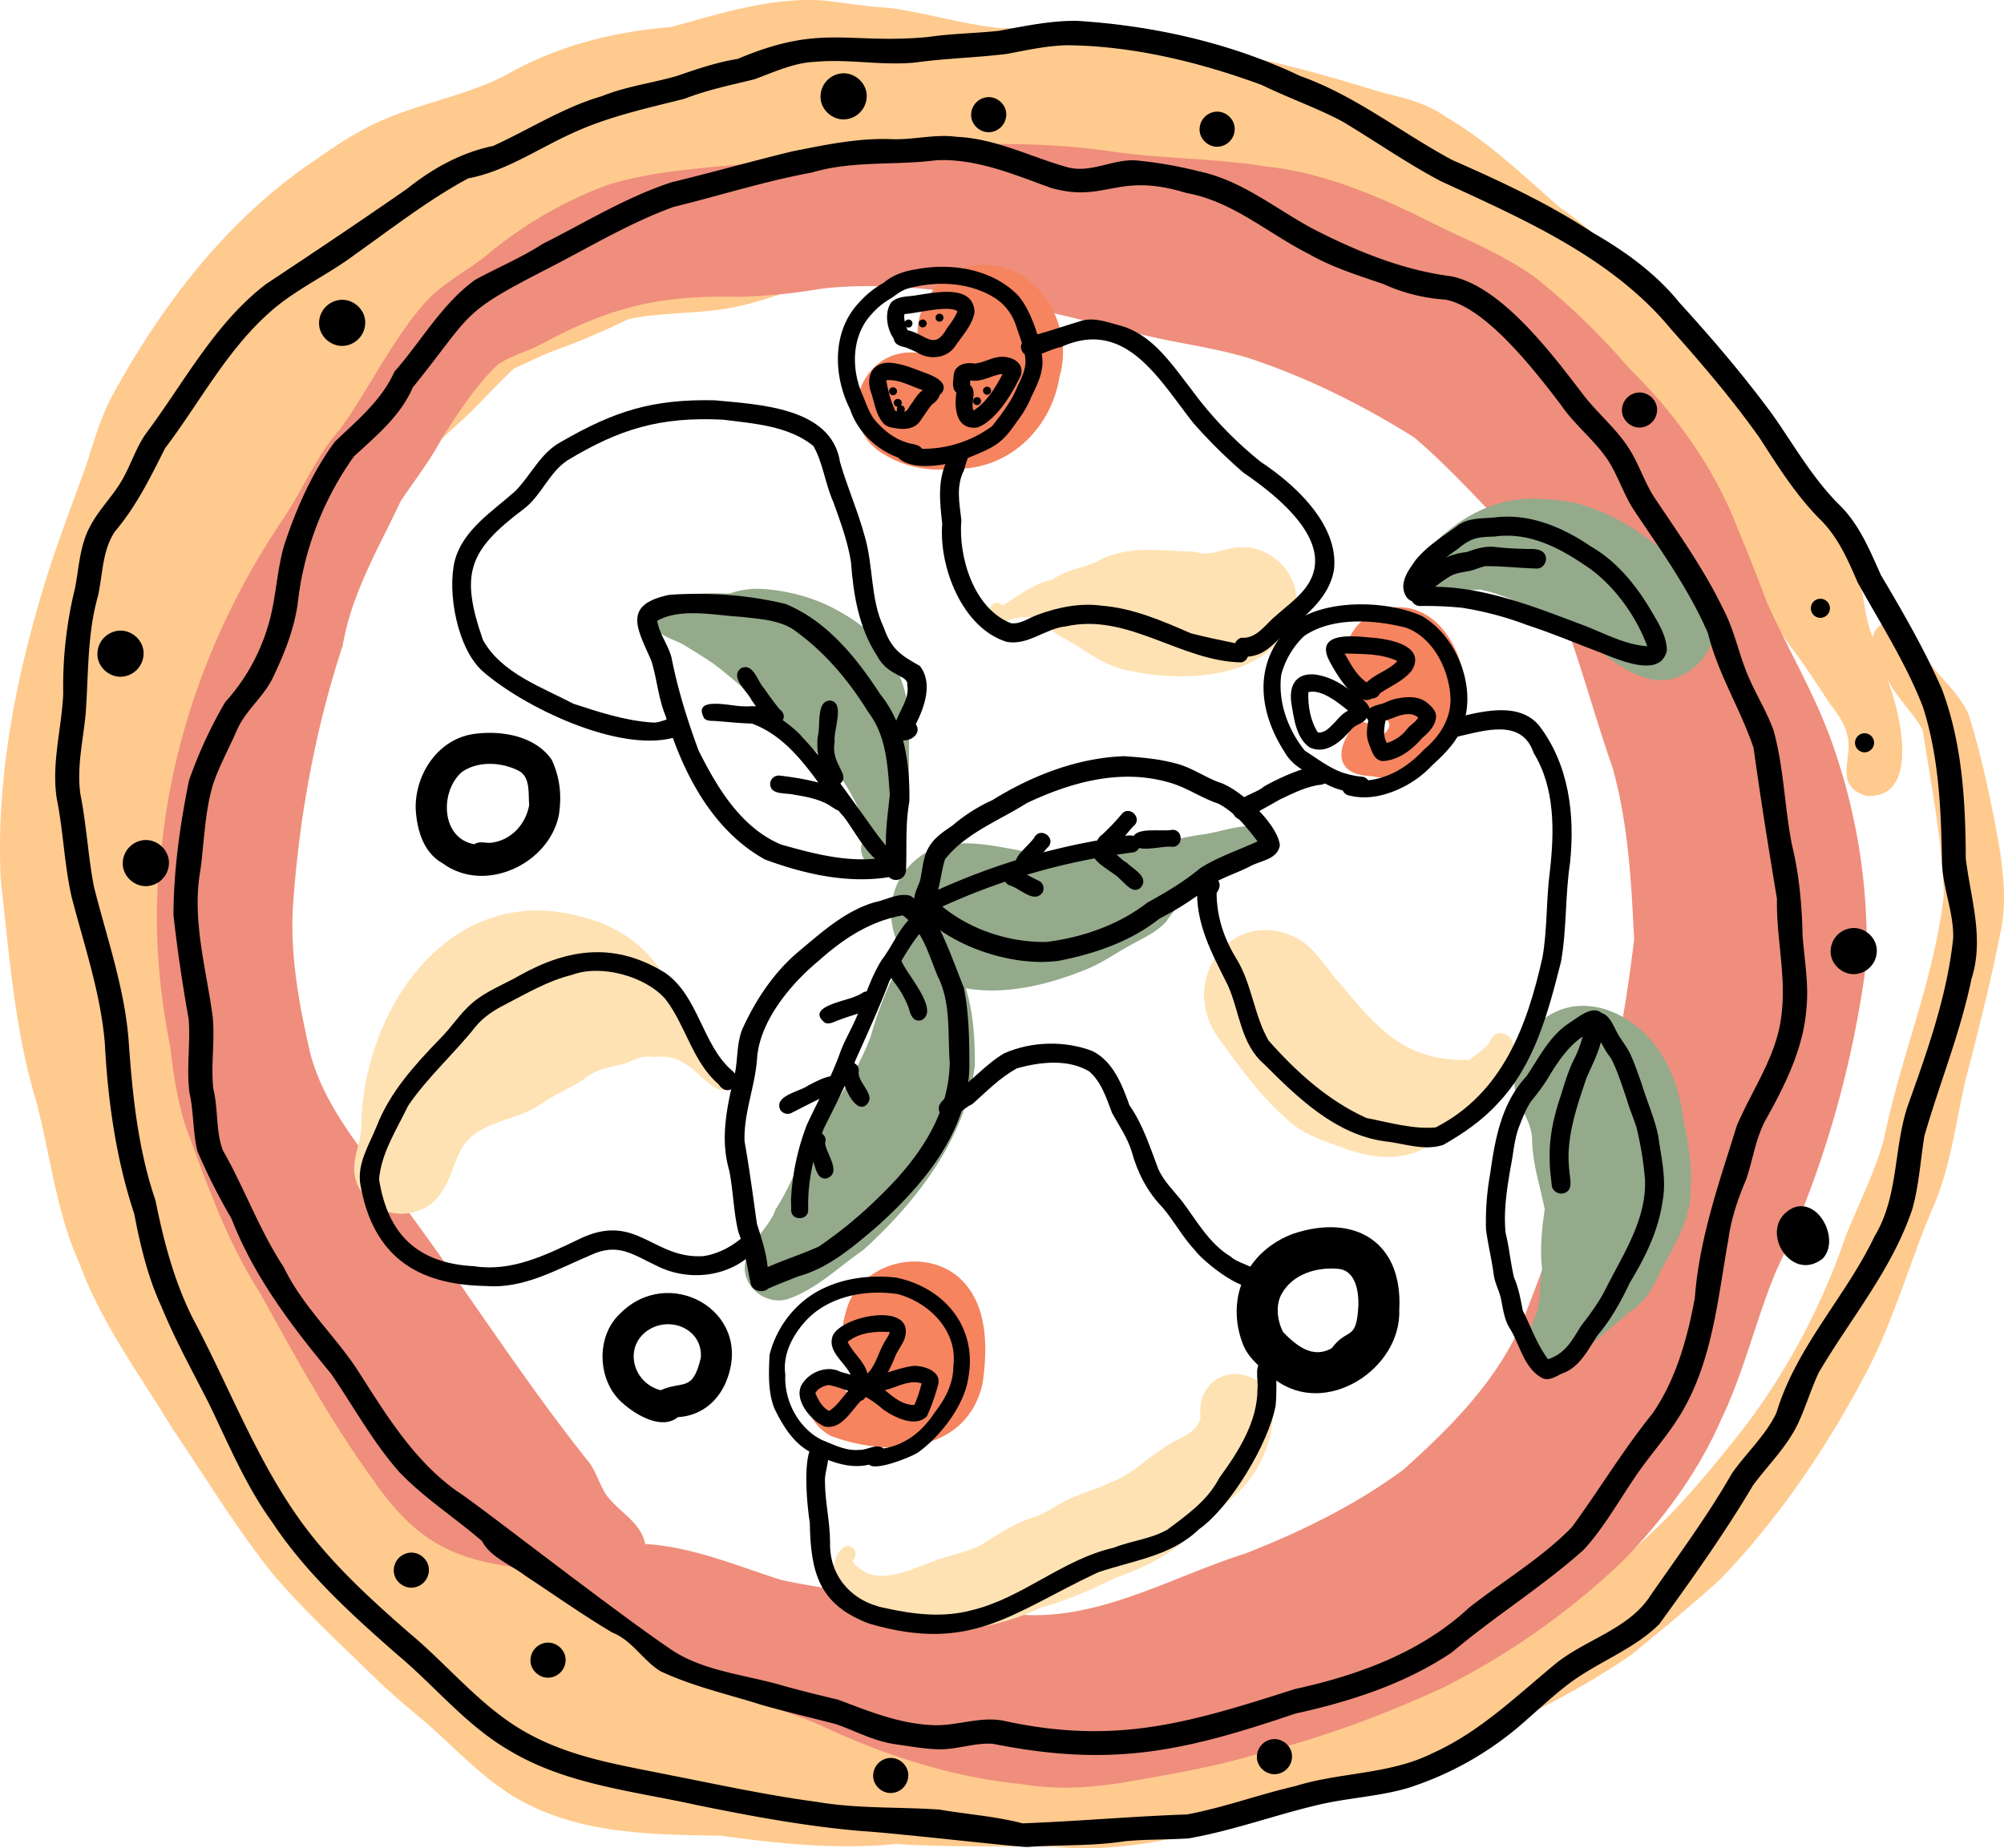 <?xml version="1.0" encoding="UTF-8"?>
<svg xmlns="http://www.w3.org/2000/svg" viewBox="0 0 1378.96 1272.12">
  <defs>
    <style>.cls-1{fill:#ffca8e;}.cls-2{fill:#ef8e7c;}.cls-3{fill:#94aa8b;}.cls-4{fill:#f5845f;}.cls-5{fill:#ffe2b3;}</style>
  </defs>
  <g id="Laag_2" data-name="Laag 2">
    <g id="Layer_1" data-name="Layer 1">
      <path class="cls-1" d="M1337.54,616.18c-1.29-38.37-8.63-76.13-14.58-113.87-7.36-13.08-19.1-23.26-25.36-37.2,9.26,21.2,25.3,84.8-13.06,82.74-23.76-7.07-8.86-26-13.49-42.05-2-9.1-8-16.09-13.26-23.49-8.56-13-17-26.1-26.53-38.49-31.28-43.92-72.45-79.1-107.84-119.59-24.57-24.94-49.55-49.55-77-71.4-25.34-18.19-55.22-28.3-81.2-45.05-34.42,7.12-69.6-.36-103.8-5.48-31.28-6.13-63.31-6.19-94.63-12.66-48.06-5.41-96.38,8.91-144.14-1.19-13.16-3.56-26.75,2.6-39.92,2.86-25,2-47.87,13.42-72.12,18.93-25.68,6.36-52.53,4-78.31,9.43a498.82,498.82,0,0,1-53.87,22.72c-8.34,3.67-16.65,7.44-24.88,11.39-13.26,12.18-24.95,26-38.42,38-24.62,21.95-45.25,47.75-70.42,69.1-24.36,21.52-46.91,44.82-69.39,68.18-11.13,18.58-20.36,38.4-26.41,59.22-9.17,35.95-17.86,72.28-18.7,109.55C134,637,135.62,677,144.84,715.33c13.21,47.15,15.82,97.73,41.28,140.7,24.63,40.23,53.21,78,84.29,113.49,26.84,19.9,53.4,40.25,79,61.82q43.9,32.12,88.34,63.54c14.85,6.25,30.9,9.41,46.09,14.84,38.16,14.42,81,25.81,119.08,34.94,37.53,9.53,76.6,9.81,114.37,17.82,33.12,7,66.1,15.25,99.83,18.82,48.88-1.08,98.34-1.46,145.75-14.7,57.3-15.85,108.75-48,149.78-90.82,34.92-27.58,62.9-61.65,90.1-96.55A470.52,470.52,0,0,0,1270,850.88c8.94-22.27,20-43.78,26.4-67C1307.78,727.46,1331.11,673.46,1337.54,616.18Zm38.89,26.13c-6.85,34.64-15.59,68.83-24.38,103-6.17,27.37-9.71,55.47-20.21,81.69-17.3,39.33-28.16,81.3-48.48,119.29-26.94,50.87-59.82,99.44-99.84,140.93-19.85,17.79-40.27,35-61.06,51.72-34.54,24-72.37,42.73-110.94,59.37-52.52,24.27-106.26,44.86-163.16,56.23-40.21,12-81.81,20.8-123.93,16.46-35.9-.23-71.82.39-107.67-1.77-40.37,3.85-80.61-.16-120.63-5.73-44.66-.76-91.89-.92-132.63-21.51-27.87-13.65-48.3-37.27-71.43-57.19-11.11-9.38-22.34-18.66-32.79-28.78-24.29-23.79-49.56-46.79-71.57-72.73-25.41-31.73-46.49-66.84-69.35-100.45-22.48-37.08-48.72-72.26-63.71-113.33-15.9-35.17-19.88-73.89-29.58-110.94C10.07,709.11,6.35,657.09.54,606-3.09,533.13,12,460.67,33.89,391.56c7.9-23.85,16.73-47.29,25.26-70.9,5.35-16.37,9.87-33,18.08-48.29,34.87-63.74,80.15-122.72,141.24-163.28C235.18,97.22,252.65,86.2,272,79.14c26.62-10.24,55.29-15.59,80.24-29.76C386,30.91,423.56,21.63,461.7,18.62,496,9.25,531.37-2.27,567.45.39c14.73,1.69,29.44,4.31,44.21,5C637.37,8.76,662,16.72,687.88,19.3c49.31,1.16,98,.63,145.66,15.65C874.29,40.42,913.68,52.36,953,64.19c14.67,3.55,29.58,7.31,42,16.3,29,16.91,53.27,40.48,78.45,62.36,33.88,23.34,60.43,55.15,88.18,85.15,9.55,9.37,14.46,21.91,24,31.3,14,16.35,22.39,37.23,38.22,52.16,12.77,12.51,22.16,27.86,31.56,42.94,10,17.11,21.54,34,26,53.55,2,10.46,3,20.93,7.4,30.79.81-8,10.39-13.58,17.65-9.44,10.13,6.47,14.71,18.32,21.75,27.63,8.87,11.42,20.41,21.23,26.33,34.63,9,28.43,15,57.72,20.48,87C1378.55,599.64,1381.1,621.23,1376.43,642.31Z"></path>
      <path class="cls-2" d="M1124.45,646.71c-1.93-39.8-4-79.64-14.81-118.24-14.12-40.36-24.53-82.18-41.13-121.58-8-17.06-20.76-32.55-34.42-45.44-19.71-20.62-39-41.53-60.69-60.17-35.76-22.58-74.56-41.83-114.8-55-24.88-7.49-50.77-10.27-75.86-16.79-33.26-8-69.9-17.08-102.68-24.56-37.7-6.44-76.77-10.56-114.91-6.23a388.47,388.47,0,0,1-56.84,5.61c-54-1.26-87.6,6.72-134.64,31.92-10.1,5.62-21.68,8.22-31.2,14.81-15.22,14.45-26.85,32.7-38.18,50.29-8.14,15.38-18.83,29.08-28.49,43.46-15.17,32.25-34,63.78-39.94,99.36-19.33,58.91-30.41,120.23-34.43,182.14-1.53,33.61,4.64,66.44,12.16,99.06,8.48,31.74,28.93,58.09,48.51,83.79,49,62.88,91.77,132.78,141.36,195,6.45,7.13,8.53,16.82,13.64,24.67,8.42,11.69,24,18.85,26.86,33.9,32.47,1.91,63,15,93.72,24.78,34.1,7.36,68.94,10.12,103.23,16.42,18.37,3.45,36.71,7.13,55.48,6.91,57.08,6.54,108.32-25.11,161-41.72,38.09-15,75.33-33.16,108.36-57.61,33.74-30.32,66.51-63.09,83.45-106.09,16-40.4,29.41-81.68,46.71-121.59C1111.06,740.1,1118.91,692.54,1124.45,646.71Zm159.9,14.65a714.35,714.35,0,0,1-61.93,212.85c-14.13,33.64-22.09,69.5-37.94,102.52-16,36.66-40.25,69.79-68.31,98.13a508.27,508.27,0,0,1-124.82,87.5c-40.24,18.34-81.55,33.83-124.52,44.39-29.26,9-59.62,14.18-89.75,19.42-24.14,4.24-48.66,6-73,1.94-48.49-4.66-95.78-20-139.69-40.69-25.41-11.48-62.75-19.68-84.91-37.12-25.82-17.24-52.63-21.35-71.13-47.58-15.77-2.24-22.46-19.38-38.11-22.08-54.13-5.52-81.19-15.65-113.49-62-29.61-40.94-53.75-85.08-78.07-129.21-22.55-35-36.48-74.83-50.75-113.72-5.89-17.92-8.62-36.57-10.79-55.24-9.22-46.78-12.48-95-5.32-142.32,8.63-78.19,37.9-153.5,81.47-218.74,14.56-20.76,23.68-44.9,40.67-64,19.77-27.25,34.09-58.21,55.93-84.12C302,196.37,319,188,333.76,176.61a282.51,282.51,0,0,1,84.41-49.36c36.4-11.1,72.42-11.51,109.34-16.12,33.8-7,68.19-11.15,102.74-10.29,45.23-2.35,90.71-3.27,135.64,3.61,35,4.82,70.56,4.58,105.52,10.17,40,4.39,77.1,20.28,112.73,38.16,24.37,12.24,50.28,22.19,72.42,38.32a479.24,479.24,0,0,1,64.54,62.45c32.36,31.83,59.05,69.08,75.22,111.74,7,16.55,13.48,33.29,19.84,50.08,14.79,32.92,33.61,64,45.31,98.27A412,412,0,0,1,1284.35,661.36Z"></path>
      <path class="cls-3" d="M624.36,554.35c-4.1,12.41-3.09,37.88-17.09,42.77-10.6,2.93-19-11.53-12.5-19.76,1.64-12.29-5.13-23.49-10.86-33.87-12-21.07-32.15-33.29-50-48.28A388,388,0,0,0,491.21,457c-6.85-4.67-14.09-9.11-21.18-13.49-6-3.2-12.82-4.62-17.57-9.76-10.82-13.56,3.66-26.2,18.07-24.59H470l-.86,0c11-.49,21.93-1,32.9-.63a57.27,57.27,0,0,1,23.18-3.14c18.25,1.32,36.43,6.3,52.34,15.46,30.25,16.61,44.87,39.42,48.36,73.66C625,514.43,626.14,534.44,624.36,554.35Z"></path>
      <path class="cls-3" d="M670.79,733.5c-6.59,50.32-40.13,93.59-76.71,126.84C577,872,561.77,887.52,541.78,894.21c-14.08,4.13-29.64-7.23-29.34-22,.64-15.85,16.23-25.54,21.37-40,9.43-14.35,15.06-30.67,23.72-45.44,14.89-23.89,31.8-47,41.68-73.6a264.34,264.34,0,0,1,13.36-36.87c6.2-11.92,8.22-19.67,6.89-33.41-7.08-8.84,5.17-21.48,14.15-14.2,11.73,11,17.1,27.13,26.62,39.91C669.34,688.65,670.94,711.7,670.79,733.5Z"></path>
      <path class="cls-3" d="M866.32,589.11a56.44,56.44,0,0,0-43.38,23.11,98.26,98.26,0,0,0-20.42,22.07c-5.83,6.55-13.9,10.4-21.48,14.53-10.16,5.25-19.49,11.95-29.86,16.8-38.07,16.49-90.17,27.27-124-3.29-16.73-16.38-18.81-44.56-4.24-63,33.3-42,88.63,1.37,131.1-13.51,10.58-2.24,22.25-5,32.68-3.08,12.5-3.13,25-5.7,37.68-8,13.75-1.3,27.54-7.49,41.33-6C876.08,570.71,876.75,586.59,866.32,589.11Z"></path>
      <path class="cls-4" d="M729.17,258.74c-5.9,37.56-36.41,65.19-73.18,63.9-16.42,1.92-33.16-1-47.32-9.73-36.68-20.6-16.13-76.83,24.87-69.7-9.66-28.83,13.53-61.56,44.18-60.93C715.09,182.35,739.3,224.81,729.17,258.74Z"></path>
      <path class="cls-4" d="M1007.71,492.78c-5.65,27.93-36.48,47.52-64.13,41.4-23.29-.62-25.46-16.37-13.21-33.07,6.89-10.56,21.12,1.21,12.64,10.36,9.19-4.83,21.16-13.8,5.12-19.29-41.31-16.74-25.2-79.21,19-73.94C998.6,422.33,1013.29,465.13,1007.71,492.78Z"></path>
      <path class="cls-4" d="M676.1,952.42c-11.2,48.7-66.36,50.58-105.16,35.57-31.72-19.65-3.65-52.13,13-28.27a41.69,41.69,0,0,0,10.67-2.64c-6.56-18.23-19.34-31.72-12.85-52.92,8.4-37.57,61.29-48.94,84.35-18.1C679.92,904.42,679.22,930.63,676.1,952.42Z"></path>
      <path class="cls-5" d="M891,422.05c-14.68,45.13-73.91,48.22-113.34,39.73-18.38-2.91-32.17-15.77-48.22-23.93-6.77-3.38-10.12-11.45-18.09-12.52-13.57-3-22.66,6.27-27.73,2.57-6-5.11-1.6-18,6.45-11.06,10.8-7,21.14-15.34,34.15-17.84,8.82-6.65,21-8.15,30.46-12.33,20.21-12.06,45.24-7.37,67.66-6.89,10.8,3.76,20-2.81,30.8-3.15C876.8,375.27,897.47,398.83,891,422.05Z"></path>
      <path class="cls-5" d="M1039.12,727.16C1037,736,1032.5,743.72,1029,752a31.58,31.58,0,0,1-10.27,16.06c-12.74,9-27.06,15.65-40.61,23.34-17.64,8.3-37.94,4.94-55.49-1.88-11.63-4.31-23.84-8.14-33.55-16.14-19.71-16.27-35-37.53-50-58.06-31-41.66,11.75-96,57.53-67.05,11,8.09,17.34,20.32,26.69,30.05,25.32,30.65,44.84,52.36,87.47,51.22a81,81,0,0,0,14-11.49C1029.26,702.8,1048.11,715.45,1039.12,727.16Z"></path>
      <path class="cls-5" d="M873.81,989c-8.27,31-24.59,40.79-47.25,60.09-15.46,18.45-37.41,29.44-59.81,37.23-16.52,8.3-33.24,15.54-51.14,20.39-28.28,13.66-60.24,18.19-91.31,14.5-11.26-1.86-23.93-3.06-32.7-11.09-9.12-8-20.31-21.71-17.49-34.22,4.82-19.69,20.14-10.67,12.48-1.5,15.94,21.78,44.34,2.78,64.23-2.67,8.19-2.45,16.63-4.37,24.23-8.39,12.14-7.38,23.75-15.58,37.64-19.45,8.4-3.18,15.54-8.84,23.74-12.44,9.28-4.29,19.28-6.78,28.39-11.48,13.39-4.46,22.67-15.11,34.52-22.3,8.64-7.63,24.27-9.54,26.76-22.11-.58-6.84,0-14.06,4.4-19.7,11.8-17.71,41.92-10.77,44.57,10.47A57.74,57.74,0,0,1,873.81,989Z"></path>
      <path class="cls-5" d="M493.74,739.35a4,4,0,0,0-1.07,1.06A7.65,7.65,0,0,1,493.74,739.35Zm9.11,8.46c-8.82,9.61-22.73-11.38-31-15.26-7.49-5.12-14-5.71-22.67-5-7.59-1.58-13.63,2.9-20.66,4.86-9.88,2.09-19.73,4.11-27.55,11.06-9.64,5.81-20,10.34-29.24,16.78C354.57,772.06,329.91,771,318,790c-6,10.19-7.94,22.56-15.16,32-12.76,18.48-42.67,17.76-54.18-1.67-11.13-17.49.14-29.75,0-47.55,2.21-79.78,61.47-165.5,150-142.17,20,4.58,38.57,15.12,51.49,31.17a75.34,75.34,0,0,1,7.46,11.56c4.69,3.75,9.31,7.63,13,12.39a33.32,33.32,0,0,1,6.84,15c7.79,12.22,14.63,25.11,22.23,37.36C503.53,739.25,505.47,744.59,502.85,747.81Z"></path>
      <path class="cls-3" d="M1163.24,817.75c.57,21.32-10.93,39-20.6,56.94-4.61,11.1-11,21.94-21.49,28.36-9.74,8.6-19.72,16.81-29.69,25.1-9.4,6.68-18.57,14-30.76,13.81-20.14-1.79-7.2-28.05-3.24-38.59,3.19-9.47,1.45-19.92,3.66-29.8-1.65-13.66-.21-27.64,1.83-41.2-3.06-15.34-8.06-30.36-8.68-46.1.32-9.29-3.76-16.91-8-24.84-9.54-19.64-3.31-44.32,13.27-58,28.19-23.72,65.6-6.27,83.26,21.54,8.74,13.38,13.37,29,15.46,44.73C1161.33,785.53,1164.66,801.49,1163.24,817.75Z"></path>
      <path class="cls-3" d="M1169.73,455.62c-25.74,26-51.61,6.36-74.45-11.6-23.87-15.21-49-32.43-76.94-38.3-7.07.6-14.12,1.58-21.24,1.75-7.53,2.28-15.72,8.52-22.88,1.09-10.66-9.79-.75-22.31,8.32-29.09,4-4.88,8-9.85,13.21-13.54,19-16.05,43.08-25.09,68-22.26,33.59.73,63.2,19.61,87.62,41.24C1174.11,402.81,1192.57,429.43,1169.73,455.62Z"></path>
      <path d="M1344,645.65c.41-17.38-7-34-7.68-51.36-.63-36.3-2-73.28-13.3-108.15-11.76-30.06-29.26-57.3-44.83-85.4-6.85-15.87-13.72-31.75-26.46-43.93-16.27-16.58-28.59-36.24-41.11-55.67-18.46-26-39.15-50.31-60.36-74.09-40.79-49.71-101.94-76.1-159-102.45C968,112.37,946.38,97.14,923.82,83.67c-17.94-9.57-37.31-16.22-55.57-25.19-42.55-15.61-88.65-27-134.17-27.34-13.91.37-27.44,3.36-41.05,5.93-20.87,2.65-42,3-62.84,5.92-23.06,2.38-46.1-2.57-69.17-.44-14.8.59-28.17,7-41.84,12-16.18,4-32.46,7.29-48.06,13.4-26.05,6.58-52.38,12.25-76.95,23.57-24,10.77-45.73,26.22-72.06,31.28-27.34,14.74-52.32,34.32-77.72,52.27-19,14.39-41.38,24.08-59.16,40.23-29.54,26.24-48,62.06-71.64,93.23-10.09,20-19.79,39.95-34.46,57.23-8.83,13.14-8.37,29.51-11.71,44.45-7.56,26.64-6.43,54.2-8.52,81.5-1.77,18.44-6.32,37-3.46,55.57,4.13,20.86,5.18,42.19,9.19,63C73.37,645,85.4,679,88.42,714.84,91,752.42,94.76,790.49,107,826.27c5.64,28.07,12.84,55.66,25.79,81.38,24.26,45.48,42.59,94.5,72.34,136.78,21.39,30.38,48.87,55.41,76.71,79.72,27.65,23,50.43,52.42,82.52,69.54,30,16.3,63.59,21.36,96.55,28.08,33.63,6.61,67.15,13.91,101.16,18.44,27.92,4.81,56.26,3.36,84.4,5.31,18.89,3.27,38.72,4.61,57.11,9.47,37.8-1.4,75.43-4.85,113.22-6.13,25.11-4.7,49.36-13.69,74.31-19.45,31-9.72,65-7.92,94.52-22.65,32.9-14.78,58.15-39.78,85.62-62.34,20.87-16.43,50.24-23.5,64.85-46.84,19.08-27.49,38.92-54.24,55.55-83.31,9.88-14.22,23.18-26.07,30.73-41.86,13.65-45.54,47.59-79.65,67.67-121.81,16.38-27.18,12.86-59.63,22.47-88.88C1326,724,1339.82,685.62,1344,645.65Zm12.61,28c-7.59,37-22,72-32.42,108.19-2.72,16.78-3.68,33.88-8.29,50.3-13.88,41.59-42.53,75.33-64.4,112.58-4.93,10.45-8.29,21.53-12.94,32.1-7.31,17.39-21.17,30.54-32.25,45.45-19.67,33.16-42,64.52-64.66,95.75-16.76,16.49-39.63,25-58.71,38.4-11.28,8-21.33,17.59-31.76,26.65a223.44,223.44,0,0,1-82.05,47.48c-20.14,6-41.3,6.81-61.7,11.62-30,7-59.27,17.91-89.55,23.17-14.77,1-29.6.53-44.34,2-22.17,3.48-44.58,2.27-66.88,3.94-12.12-.53-91-9.62-112.65-10.9-38.42-3.16-76.36-10.21-114.1-17.89-43.9-9.76-90.42-14.11-129.68-37.81-29.36-17.06-50.95-44.17-76.78-65.77-31.62-27.73-63.12-56.24-86.42-91.61-18-24.92-29.82-53.47-43.14-81C132.61,944,120.43,922.2,111,899.09c-9.24-19.79-14.62-42.48-18.61-63.58C79.8,797.57,74.23,757.74,72.12,717.9c-2.93-34.6-14.27-67.44-22.91-100.85-5-22.14-5.61-45-10.13-67.27-3.79-24.09,3.3-48.1,4.43-72.16a282.06,282.06,0,0,1,8.23-73.26c2.59-14,3.22-28.64,9.94-41.46C67,352.39,75.4,343.84,81.79,334c7.29-11,10.75-24,18.22-35,26.5-35.33,47.38-76.17,83.06-103.48C215.57,174,247.92,152.32,280,130c17.82-14.15,37-24.86,59.38-29.58,25-11.38,48.19-26.52,74.84-34.25,16.59-6.74,34.44-8.92,51.55-13.89,13.73-4.71,27.42-9.44,41.82-11.72,57.73-24.47,75.42-9.88,131.3-15.12,16-2.39,32.24-2.46,48.31-4.22C705,18,722.78,14.15,741.05,14.35c52.61,3.27,106,15.22,153.67,38,38,13.45,69.48,39,104.69,57.84,33.17,14.59,66.14,29.89,96.48,49.91,22.49,12.91,43.51,28.09,59.9,48.41,22.42,24.53,44,49.89,63.74,76.67,14.88,21.1,27.53,43.81,46,62.17,13.88,13.57,21,31.23,28.76,48.53,15.08,25.36,29.83,50.95,41.76,78,14.15,37.16,16.45,77.72,16.61,117.1C1356.06,618.69,1365.48,645.83,1356.62,673.67Z"></path>
      <path d="M1225.73,699.42c3.67-26.89-3.57-53.8-3-80.79-5.73-34.53-11.29-69.13-16.08-103.84-9-26.8-24.57-51-31.37-78.88-13.12-30.35-32.49-57.17-50.76-84.49-7.27-11-11.07-23.91-18.27-34.95-9.32-13.8-22.83-24.06-32.16-37.8-17.28-22.63-51.83-67.75-79.93-72.49a121.41,121.41,0,0,1-42.32-10.71c-17.4-5.93-35-11.4-51-20.54-28.2-14.2-52.6-36.42-84.55-42.12-47.91-14.71-55.05,7.08-92.85-3.4C697.85,120.19,672,109,644.28,110.29c-28.57,3.68-57.78.13-85.72,8.47-32.06,5.9-63.34,15.89-95,23.63-30.4,11-58.14,27.92-86.85,42.59-61,31.32-50.48,29.35-92.64,81.68-8.64,19.85-25.15,33.24-40.57,47.56a215.05,215.05,0,0,0-38.67,101.47c-2.56,17.74-9.3,34.54-17,50.62-6.3,13.26-18.66,22.42-24.63,35.86-5.39,12.43-12,24.36-16.45,37.18-5.93,19.45-6.14,40-8.93,60.06-5.86,33.41,4,66.94,8.49,100,1.76,16.77-1.4,33.56.53,50.35,3.44,13.82,1.49,28.77,6.56,42.07,15,26.37,25.25,55.17,41.94,80.52,12.27,25.49,33.11,45,49,68.09,20.23,31.32,39.44,64.21,70.43,86.14,12.9,8,104.54,79.9,146.79,108.62,22.18,15.08,51,17.38,76.73,24.89,12.77,3.62,25.66,6.71,38.57,9.82,21.75,8.25,43.19,17,66.88,17.54,15.74.19,31.12-6.22,46.95-3.06,77.17,16.93,127.79,1.35,200.42-21.86,43.31-9.42,86.67-25.19,119.55-55.82,23.53-18.55,50-34.09,70.94-55.57,18.87-25.75,35.28-53.23,55.4-78.11,16.27-23.46,24.11-51.9,29.21-79.64,3.09-41.12,16.79-79.55,28.89-118.54C1205.65,749.87,1222.48,727,1225.73,699.42Zm17.35-5.92c-2,28.39-15.14,54.11-28.8,78.53-6.36,12.54-8.21,26.57-12.73,39.77-5.72,13.41-10.36,27.07-12.31,41.59-7.16,40-10.66,81.63-31.36,117.59-9.46,16.52-22.7,30.42-33.17,46.26-11.37,16.63-21.3,34.6-35,49.48-28.53,25.51-61.44,45.9-90.7,70.61-32.33,21.77-70.14,33.86-107.92,42.18-77.22,26.26-126.44,37-207.93,20.72-12.26-.84-24,3.77-36.25,3.81-10.6-.17-21.13-2.15-31.62-3.62-14-2.15-26.53-8.91-39.7-13.62-16.93-4.45-34-8.41-50.88-13.15-23.49-7.44-47.94-12.88-70.3-23.4-12.2-7.55-19.34-21.16-33.14-26.63-20.39-12.09-39.76-25.86-59.58-38.89-9.88-7.62-24.22-12.8-30-24-18.59-16.08-39.37-29.32-56.56-47.14-18.41-20.62-31.77-45.51-47.46-68.24-27-32.65-53.06-66.83-68.41-106.66a407.81,407.81,0,0,1-23.48-46.53c-3.14-13-2.41-26.71-5.37-39.85-2.27-16.93.75-33.86-.59-50.81-4.2-23.83-7.82-47.74-10.46-71.82.11-30.9,4.54-62.13,10.67-92.43a307.38,307.38,0,0,1,24.87-53.9A135.42,135.42,0,0,0,184.08,432c6-18.8,6.06-38.91,11.77-57.68,8.22-24.72,19-49.21,34.52-70.24,15.46-14.89,32-28.21,41.06-48.3,18.54-21,32.51-46.56,55.57-63.22,15.28-8.34,31.41-15,46.12-24.54,29.45-14.74,57.66-32.36,89.13-42.6,27.77-6.7,55.25-14.53,83-21.25,22.26-4.42,44.39-9.11,67.27-8.43,15.37.84,30.6-3.69,45.89-1.56,27,1.22,51.06,14,76.61,21.07,16.06,4,31.07-6.05,47-4.81A290,290,0,0,1,825.33,118c28.73,6.12,51.52,24.93,76.67,38.74,30.14,15.66,62.72,29.09,96.48,33.42,34.29,6.7,68.86,52.66,89.58,79.71,9.8,13.35,23,23.86,32.17,37.79,7.07,10.57,10.8,22.93,17.49,33.72,16.82,25.32,34.65,50,47.86,77.47,6.89,12.84,10,27.22,15.1,40.78,5.35,14.87,14.32,28.11,19.67,43,7.2,25.63,7.51,52.74,12.7,78.83,5,20.6,6.88,41.61,7.33,62.75C1241.67,660.59,1244.62,677,1243.08,693.5Z"></path>
      <path d="M826,597.46c12.2-7.69,26.23-12.32,39.34-18.34-7.64-10-15.65-20-27-26-12-3.9-22.34-11.62-34.63-14.76-33.09-9.41-67.06.15-97.18,14.4-19,12.06-42.12,20.65-56.26,38.68-3,9.09-3,18.89-7.32,27.63,19.67,19.19,49.77,29.88,77.25,29.24,24.67-3.08,49.55-11.72,69.3-27.06C802.21,614.31,814.76,606.81,826,597.46Zm54.71-15.9c-1.4,10-13.2,10.67-20.52,14.72-8.19,4.21-17.06,7-25,11.56a208.61,208.61,0,0,1-37.44,24.48c-19.77,15.73-44.49,24.12-69,28.95-32.21,4.52-76.2-10.14-97.43-34.87-5-6.12-.78-13.51,1.65-19.86,2-8,1.88-16.57,6.38-23.76,3.78-6.45,10.06-10.48,16.07-14.6a114.79,114.79,0,0,1,27.49-17.49c27.09-16.83,58.58-29.11,90.72-30.22,11.84.87,23.88,1.81,35.36,5,10.47,2.55,19.32,8.95,29.25,12.78C852.61,542.33,878.94,566.79,880.66,581.56Z"></path>
      <path d="M610.1,589.93c-1.57-14.42.73-28.63,2.18-42.94-1.45-19.52-2.27-40.38-14.64-56.57C583.76,468,567,448,545.24,432.85c-10.49-6.41-23.24-6.8-35.13-8.3-18.11-.94-41.57-6.44-57.88,2.75,1.35,8.89,7.66,16.63,9.88,25.49,4.29,21.77,10.88,43,18.6,63.8,12.81,25.6,29.31,53.25,56.85,64.73C560.85,587.88,585.89,594.54,610.1,589.93Zm13.3,9.65a7,7,0,0,1-7.65,6.06,6.74,6.74,0,0,1-4-1.94c-28.5,4.65-58.62-2.2-85.38-12.12-36.69-20.38-56.93-60.45-68.51-99.25-5-12.11-5.84-25.6-9.8-37.88-9.8-22.11-19.73-38.22,12.33-45,26.68-1.9,54.14-.09,80.14,6.25,28.37,11.55,49,37.18,65.27,62.32,16.74,20.63,20.41,48,19.93,73.73C622.82,567.68,624.14,583.58,623.4,599.58Z"></path>
      <path d="M653.5,731c-1.45-19.88.94-41-8.37-59.28-6.07-14.75-10.47-31.81-23.91-41.68-22.37,3.83-41.16,16.26-57.77,31.16-19.4,16-41.14,42-42.55,68-1.48,19-9.26,37.25-8.56,56.45,3.39,18.87,5.83,37.87,8.54,56.86,3.12,9.7,6.31,19.4,7.35,29.59,11.63-5,23.7-8.94,35.23-14.13a295.78,295.78,0,0,0,41.64-34.35C630.76,798.87,653.19,768.13,653.5,731Zm13.55,4.25c-1.66,45-32.28,80.93-64.31,109.58-16.34,13.83-32.55,27.91-53.63,33.72-6.82,2.78-13.74,5.36-20.47,8.33-3.56,3.37-10.82,1.88-12-3.19-2.73-12-4-24.23-8.58-35.74-3.36-14-3.5-28.52-6.33-42.6-6.53-22.32-1.18-45.06,4.08-67.06,1.88-9.86,1.18-20.27,4.9-29.72,9-20,21.72-39.26,38.65-53.5,16-13.36,32.12-28.1,52.53-34.08,7.94-1.54,16.74-6.89,24.69-4.36,9.19,6.64,16.69,15.14,21.29,25.57,5.79,12.27,10.38,25.12,15.38,37.72C666.9,698,667,716.92,667.05,735.28Z"></path>
      <path d="M779.54,586.73a449,449,0,0,0-130.55,37c-6.87,3.14-11.7-7.71-4.71-10.74a463.12,463.12,0,0,1,119.67-36c6.48,0,18.08-6,20.49,3A5.9,5.9,0,0,1,779.54,586.73Z"></path>
      <path d="M717.33,614.41c-6,7.81-15.67-3.29-22.62-5-6.33-2.53-4.74-12.73,2.45-12,6,2.66,11.9,6.11,18,9A5.91,5.91,0,0,1,717.33,614.41Z"></path>
      <path d="M721.6,582.63c-5.49,4.6-12.69,21.62-20.89,16.28-7.93-7.27,8.15-16.79,11.51-23.33C716.76,569.48,726.23,576.63,721.6,582.63Z"></path>
      <path d="M785.13,610.73c-5.39,5.14-10.31-2.15-14.24-5.45-4.74-5.68-23.52-13-17.93-21.46,7.28-7.49,15.71,6.62,22.19,9.85C779.5,598.05,790.93,603.56,785.13,610.73Z"></path>
      <path d="M780.51,568.15c-5.6,4.79-15.85,23.08-24,16.42-3.2-3.13-1.65-7.87,1.84-10.05A157.52,157.52,0,0,0,772.12,560C777.28,554.42,785.91,562.77,780.51,568.15Z"></path>
      <path d="M806.83,582.87c-7.31-1.26-27,6-27.67-4.57.39-10,20.32-5.52,27.45-7.17C814.18,570.9,814.45,582.75,806.83,582.87Z"></path>
      <path d="M611.45,592.14c-9.19,9.59-26.24-26.48-32.83-32.12-17.92-23.44-33.94-53.38-63.7-62.83a5.92,5.92,0,0,1-3.24-7.65c5.82-11.63,35.18,10.95,40.22,17.69C568,524.17,581.65,544,595.19,562.72c4.62,6.52,9.21,13.12,14.34,19.25C612.65,584.44,614.68,588.89,611.45,592.14Z"></path>
      <path d="M584.24,555.6c-4.59,7.12-11.37-.75-16.43-2.9-6.87-3.28-14.41-4.6-21.84-5.78-5.59-1.4-16.38.52-16-7.95a5.92,5.92,0,0,1,6.51-5.14C546.89,535.06,589,540.34,584.24,555.6Z"></path>
      <path d="M577.69,539.71c-13.43,5-16.6-24.82-14.82-33.52,1.83-6.83-1.44-24.3,8.64-24,10.23,1.64,1.67,20.86,2.82,28.34C571.33,526.45,586.25,533.52,577.69,539.71Z"></path>
      <path d="M521.5,498c-9.6.16-19.13-1-28.68-1.71-2.81-.27-6.05.33-8.23-1.86-8.85-16,19.54-8,27.13-8.31,5.41.52,15-2,15.53,5.9A5.92,5.92,0,0,1,521.5,498Z"></path>
      <path d="M539.31,494c-6,15.14-17.7-6.27-22.09-12-2.93-6.31-15.4-15.81-7.3-22.08,8.58-3.95,11.23,9.23,15.88,13.9,3.42,5,7,9.9,10.8,14.54A5.91,5.91,0,0,1,539.31,494Z"></path>
      <path d="M635.24,639.75c-9.44,10.58-15.78,23.48-23.22,35.48-7,18.38-15.14,36.2-23.21,54.13-6.08,16.39-14.16,31.69-21.9,47.3-7.08,17.64-11.32,36.93-10.78,56,.23,7.52-11.67,7.87-11.73.23,0-2.34-.07-4.67-.11-7a166.42,166.42,0,0,1,10.79-51.41c7.38-16.17,16.28-31.51,22.38-48.29,3.28-9.54,8.63-18.11,12.46-27.39,5.46-12.87,9.4-26.51,17-38.36,7.05-9.19,11.55-21,19.94-28.87C632.1,626.14,640.62,634.35,635.24,639.75Z"></path>
      <path d="M579,747.82a5.92,5.92,0,0,1-6.5,5.14,5.36,5.36,0,0,1-.78-.15c-9,3.79-17.66,8.48-26.42,12.85a6,6,0,0,1-8.4-1.83c-4.5-9.81,13.47-12.39,19.28-16.75C562.81,743.91,578.73,734.08,579,747.82Z"></path>
      <path d="M633.93,702.19c-5.63,1.6-7.65-4.25-8.7-8.58a67.07,67.07,0,0,0-7.62-14.43c-3.05-4.08-6.08-8.19-8-13-3.13-6.91,7.73-11.68,10.74-4.7C623.5,670.05,647.26,695.84,633.93,702.19Z"></path>
      <path d="M599.56,693.37c-6.63,4.25-14.58,5.62-21.82,8.56-3.23.92-6.53,3.44-10,2.09-13.93-10.85,13.86-14.94,20.63-18.14a22.37,22.37,0,0,0,5.13-2.56C600,679.34,606.11,689.44,599.56,693.37Z"></path>
      <path d="M569.43,810.89c-6.78,1.83-8-6.33-9.69-10.95-1.46-5.4-4.86-10.88-3.63-16.59,1.85-7.71,14.31-4.18,11.63,3.4C568.37,794,579.23,806.63,569.43,810.89Z"></path>
      <path d="M595.59,760.92c-8.22,5.82-17.85-18.76-16.34-24.78.82-7.54,12.59-6.18,11.65,1.36C589.72,745.51,604.16,754.09,595.59,760.92Z"></path>
      <path d="M998.11,481.4C997.65,462,986.6,438.84,967.38,432c-21.82-5.56-50.9-7.55-70.14,5.89a57.21,57.21,0,0,0-15.6,26.47c-2.45,18.58,4.59,38,16.25,52.36,8.18,5.2,16.36,11.55,25.52,14.91a61.64,61.64,0,0,0,14,3,5.93,5.93,0,0,1,4.07,2.42c15-1.58,28.27-10.17,38.3-21.07C990.29,507.25,998.13,495.46,998.11,481.4Zm10,12.63c-2.67,13.64-12.83,23.75-22.68,32.78a71.31,71.31,0,0,1-18,13.9c-11.79,6.33-25.44,10.15-38.72,6.9a6,6,0,0,1-4.73-3.54c-8.91-2.17-16.76-7.05-24.19-12.28-6.83-3.34-12.55-8.11-16.28-14.84-18.89-29.8-20.82-63.85,7-88.78,22.26-16,63.58-15.1,88-4.15C1001,437.23,1014.41,468.62,1008.16,494Z"></path>
      <path d="M918.44,497.23c2.69-3.09,5.47-6.25,9.18-8.11-6.78-5.47-18.1-14.91-27.32-12.76-.42,9.38,1.37,19.81,6.54,27.76C911.78,504.75,915.24,500.31,918.44,497.23ZM940.8,493c-1.29,4.67-7,5.18-10.11,8.2-7.15,8.35-18,18.94-29.76,13.11-9-6.62-10.5-19.3-12.22-29.59-1.9-11.53,1.89-21.2,15.07-20.57,11.09,1.05,21.4,7.38,29.62,14.58C938.24,481.28,946.09,487.25,940.8,493Z"></path>
      <path d="M975.87,493.91c-6.49-5.55-15.6-.06-22.5,2.07-1,5.41-1.81,10.28.91,15.42a28.17,28.17,0,0,0,14.35-10.12C970.89,498.69,974.14,497,975.87,493.91Zm12.19.47c-.82,5.6-5.08,9.9-9.24,13.37-7,8.08-16.18,15.4-27.24,16.1-5.69-.31-7.56-6.38-9.2-10.91-2.55-5.39-1.88-11.29-.85-17-5.4-7.74,4-10.22,9.8-11.65,2.86-1.1,5.67-2.54,8.65-3.23,7.77-1.65,16.86-2.43,23,3.52C986,487,988.73,490.39,988.06,494.38Z"></path>
      <path d="M961.53,455c-11-5.31-24.25-4.77-36.26-5.23,4.08,7.27,8.13,15.07,15.12,19.94C946.65,463.6,955.56,461.46,961.53,455Zm10.21,6.07c-5.66,7.54-14.74,11-22.26,16.19a6,6,0,0,1-5.42,3.5c-11.33,6.54-25.44-18.36-29.75-26.7-9.14-19.32,17.05-16.31,28.43-15.26C954.51,439.56,981.36,443.79,971.74,461.06Z"></path>
      <path d="M705.68,249.14c-.22-8.72-4-16.92-6.57-25.13A35.84,35.84,0,0,0,685.2,205.5c-17.43-11.23-39.81-12.38-59.47-7.19-4.76,1.07-8.52,4.16-12.43,6.89a52,52,0,0,0-13.95,11.48c-12.92,14.16-13.61,35.71-6.78,52.88,3.34,7.4,5.35,15.59,11.17,21.56,5.57,5.94,11.9,10.88,19.78,13.3,3.55,1.53,8.6,1,10.91,4.49a80,80,0,0,0,48.24-15.6c6.8-8.64,13.57-17.38,17.6-27.71C702.88,260.4,705.43,255.06,705.68,249.14Zm11.68,1c-.41,8.17-4,15.55-7.57,22.73A70,70,0,0,1,700,289.78c-10.35,15.52-15.51,17.79-32.35,24.76-12.66,5.1-39.28,10.85-49.82.29-15-5.52-27.79-17.85-32.86-33.07-11.59-22.87-12.56-53.45,5.79-73.11a65.69,65.69,0,0,1,17.26-14c6.37-5.41,14.33-8.11,22.51-9.31,23.17-4.49,50.16-.5,67.95,16C708.74,210.34,717.36,236.69,717.36,250.17Z"></path>
      <path d="M626,279.47c2.94-3.68,5-8.22,9-10.94-8.13-2.57-16.44-7.67-25.13-6.83A80.71,80.71,0,0,0,616,282.81C621.62,283.57,623.2,284.81,626,279.47Zm22.16-9.22a5.8,5.8,0,0,1-1.47,1.37c-.81,3-2.94,5.12-5.41,6.82-2.83,3.38-5.16,7.19-7.73,10.77-3.67,6.06-11.11,6.74-17.44,5.46-2.87-.33-6-1-8.08-3.18-5.09-5.61-6.15-13.55-8.36-20.54-5.06-13.52,2.25-23.83,16.9-20.73,7.63,1.24,14.68,4.57,21.94,7.09C643.58,259.38,652.66,263.61,648.17,270.25Z"></path>
      <path d="M689.93,257.37c-7.54.65-14.41,6.06-22.26,4.4,0,.44-.08.88-.11,1.32,0,.68,0,1.34,0,2,5.09,4.31,0,11.88,2.29,17.45C678.58,277.3,685.15,266.6,689.93,257.37Zm11,4c-5.25,11.1-16.46,28.59-28.3,32.85-14.71,2-16.22-13.1-14.52-24-3.37-2.71-2.21-7.76-1.9-11.55.34-7.53,8.18-9.65,14.47-8.41,6-.53,11.42-4.14,17.46-4.64C697.74,244.94,707.11,251.36,701,261.4Z"></path>
      <path d="M658.81,214.19c-6.08-4.37-27.93,1.47-36.48,2-.56,3.85.94,7.54,2.15,11.1,12.44,2.51,18.22,14.56,27-1.15C654.2,222.37,657.21,218.6,658.81,214.19Zm11.78.81c-1.61,9-8.47,16-13.42,23.41-5.76,8.41-17.55,9.44-25.85,4.34a70.44,70.44,0,0,0-8.25-3.66c-3.43-.71-7.64-1.91-8.07-6-4.71-6.45-6.67-18.15-1.68-25,4.83-4.73,12.23-3.72,18.36-5.06C644.39,201.24,670,195.6,670.59,215Z"></path>
      <path d="M634.6,225.34a2.75,2.75,0,0,1-1.85-1,2.94,2.94,0,0,1-.58-2,2.76,2.76,0,0,1,4.91-1.39,2.91,2.91,0,0,1,.58,2A2.77,2.77,0,0,1,634.6,225.34Z"></path>
      <path d="M646.12,221.4a2.76,2.76,0,0,1,.64-5.48,2.75,2.75,0,0,1,1.85,1,2.89,2.89,0,0,1,.57,2A2.77,2.77,0,0,1,646.12,221.4Z"></path>
      <path d="M624.82,225.43a2.81,2.81,0,0,1-2.42-3.06,2.78,2.78,0,0,1,3.06-2.43,2.84,2.84,0,0,1,1.85,1,2.91,2.91,0,0,1,.57,2A2.77,2.77,0,0,1,624.82,225.43Z"></path>
      <path d="M619.56,284.48a2.75,2.75,0,0,1-1.85-1,2.94,2.94,0,0,1-.58-2A2.76,2.76,0,0,1,622,280a2.91,2.91,0,0,1,.58,2A2.77,2.77,0,0,1,619.56,284.48Z"></path>
      <path d="M617.43,280a2.78,2.78,0,0,1-1.85-1,2.87,2.87,0,0,1-.57-2,2.78,2.78,0,0,1,3.06-2.42,2.82,2.82,0,0,1,1.85,1,2.9,2.9,0,0,1,.57,2A2.76,2.76,0,0,1,617.43,280Z"></path>
      <path d="M614.19,272a2.79,2.79,0,0,1-1.85-1,3,3,0,0,1-.58-2,2.76,2.76,0,0,1,4.91-1.39,2.92,2.92,0,0,1,.58,2A2.78,2.78,0,0,1,614.19,272Z"></path>
      <path d="M672,278.79a2.75,2.75,0,0,1-1.85-1,2.89,2.89,0,0,1-.57-2,2.77,2.77,0,0,1,3.06-2.42,2.84,2.84,0,0,1,1.85,1,2.9,2.9,0,0,1,.57,2A2.77,2.77,0,0,1,672,278.79Z"></path>
      <path d="M678.88,271.67a2.81,2.81,0,0,1-2.42-3.07,2.76,2.76,0,0,1,4.91-1.39,2.9,2.9,0,0,1,.57,2A2.77,2.77,0,0,1,678.88,271.67Z"></path>
      <path d="M656,940.24c3.13-24-16.25-43.42-38-49.49-22.92-3.55-49.44,1.62-65,20-8.4,9.83-14.46,22.22-12.62,35.39-.94,17.84,8.92,36.87,25.11,44.93,8.22,3.3,16.71,7.79,25.83,6.84,5.49.31,11.85-4.7,16.71-.95,15-2.47,26.82-11.9,34.9-24.45C650.29,963.11,656.05,952.46,656,940.24ZM666.19,949c-2.93,18.75-19.32,39.84-34.55,50.75-5.06,3.3-29.39,12.94-33.6,8.31-14,3.42-27.91-2.5-40.34-8.6C546,993.36,538.61,981.26,533,969.7c-4.73-11.57-4-24.82-3.49-37.1a70.3,70.3,0,0,1,20.17-34.33c17.58-16.65,43.79-21.7,67.25-18.86C650.5,886.57,672.89,914.06,666.19,949Z"></path>
      <path d="M581.38,960c.71-.87,1.43-1.7,2.16-2.54.05-.06.09-.12.14-.17-4.39-1.39-8.87-3.19-13.34-4-3.61.52-7.56,2.27-9.31,5.61h0c2.05,4.72,4.67,9.64,9.34,12.2C575,968.5,578.06,963.94,581.38,960Zm14.94-.49a5.68,5.68,0,0,1-3.94,4.68c-6.75,6.91-13.5,20-24.84,17.67-9.64-3.81-22.19-19.24-15.45-29.51,5.13-7.81,16-12.34,24.9-8.79,6,3,21.68,3.24,18.83,12.91A5.56,5.56,0,0,1,596.32,959.47Z"></path>
      <path d="M612.31,916.84c-9.76-.77-21.32.35-29,6.73,3.49,7.81,11.42,13.17,13.6,21.87,5.93-6.06,7.52-14.65,11.74-21.76C609.87,921.43,611.63,919.35,612.31,916.84Zm10.34,4c-1.49,4.48-4.73,8.14-6.55,12.48-2.57,7.07-14.3,32.54-23.83,23.1-5.68-.54-5.13-7.57-7.54-11.41-4.36-8.1-15.58-15.23-11.73-25.63C579.13,905.44,629.72,895.52,622.65,920.8Z"></path>
      <path d="M633.53,954.51c.22-.76.46-1.51.69-2.26-8.33-3-17.17,2.7-25.33,4.56,5.86,4.84,12.23,10.37,20.29,10.2A81.11,81.11,0,0,0,633.53,954.51Zm11.74-.59a129.46,129.46,0,0,1-7.47,20.85c-7.77,8.11-22.47.75-30.1-4.68a75.77,75.77,0,0,0-15-10.26c-6-3.21-1.27-12.74,4.93-9.85,1.87-2.43,5.39-2.52,8-3.7,7.47-2.37,15-5,22.77-6.16C636.07,939.86,648.74,944.06,645.27,953.92Z"></path>
      <path d="M482.25,934.52c1.34-19.25-20-28.72-35.4-19.54-18.24,11.11-11.89,36.83,7.74,41.9C470.22,949.92,476.5,958.58,482.25,934.52Zm18.46,13.66c-5.32,15.42-17.65,26.3-34.25,27.22-11.21,9.22-29.22-1.65-38.28-9.88-17.12-14.92-18.43-45.39-1.75-61.13C459.58,870.26,517.29,901.44,500.71,948.18Z"></path>
      <path d="M364.12,554.28c-.65-7.8.94-18.79-6.55-23.43-11.81-6.3-28.09-7.42-39.51.32-15.63,13.21-14.81,46,8.4,49.9,3.44-2.48,7.62-.6,11.43-1C351.58,578.49,361.66,567.57,364.12,554.28ZM384.58,561c-6.95,34-51.28,54.42-80,33.2-13.47-7.44-17.86-23.55-18.56-38-.26-24.28,16.16-48.31,41.29-51.2,18.45-2.27,41.13,1.65,52.33,17.93C385.42,535.26,386.6,548,384.58,561Z"></path>
      <path d="M934.73,898.19c.18-9.47-2-23.54-13.49-24.83-14.72-1.46-31.3,3.26-39.07,16.74-4.74,7.91-3.29,19,.8,26.85,9,9.15,20.26,18.56,33.42,11C927.31,913.12,933.48,924,934.73,898.19Zm28.12,3.13c1.49,41.25-50.88,74.6-85.43,48.22-8.31-7-17.88-13.68-22.09-24.12-12.47-32.13,2.53-64.49,34.78-76.34C932.5,835.06,965.33,855,962.85,901.32Z"></path>
      <path d="M877.75,967.45c-4.72,25.91-31.22,70.07-52.82,85.17-18.92,18.4-45.3,21.41-69.35,29.59-59.44,27.9-87,55.85-157.34,35.35-34.76-13-40.44-35.14-41-69.4-1.55-9-7.2-57.82,7.07-55.7,11.18,2.91,2.65,19.28,3.35,27.43.09,13.88,3.44,27.55,3.52,41.47-.75,23.18,14.7,40.78,37.16,45.29,20,4.47,40.16,7,60.26,1.65,34.87-8.33,62.53-35,97.67-43,12-4.83,25.69-6,37-12.48,13.8-10.33,27.66-20,35.81-35.7C852,999.39,865.36,978.62,865.26,956c.89-6.69-3.42-18.26,5.64-20.34,4.12-.73,7.92,3.27,7.51,7.19C878.06,951.05,878.63,959.27,877.75,967.45Z"></path>
      <path d="M867.45,883.07c-7.35,11.7-39.91-15-45.36-22.69-8.43-9-14.17-20-22.19-29.34-10.38-10.73-17.18-23.89-21.12-38.23-2.92-9.66-8.69-17.93-13.52-26.65-3.92-10.2-7.2-21.21-15.7-28.68-14.52-8.79-33.85-6.6-49.59-2.24-11.72,6.2-21.16,16.09-31,24.79-6.55,2.64-13.86,12.94-21,7.44-5.47-5.66,1.21-11.55,6.49-14,13.3-7.8,23.06-20.63,36.52-28.49,18.79-8.28,41.86-8.92,61-1.43,14.11,7.28,20.14,23.1,25.2,37.2,9.35,13.41,14.12,28.83,19.87,43.94,4,8.74,10.59,14.85,16.41,22.23C823.63,840.43,832.1,856.1,847,865,852.89,871,872.3,872.3,867.45,883.07Z"></path>
      <path d="M519.62,860.83c-17.06,18.19-45.39,21.52-67.31,10.61-16.67-7.81-26.8-16.39-45.66-7.66-23.13,9.71-46.19,23.5-72.25,21.35-47.87-.72-77.63-20.86-86.33-69.31-2.71-14.47,5.82-27.63,11.08-40.52,9-23.39,26.09-42.16,43.23-59.95,8.23-8,14.18-18,23-25.38,9.52-8,21.46-12.41,32.16-18.58,34-19,66.12-22.94,100.3-1.7,22.82,16.13,25.15,48.55,45.32,66.75,9.95,7.23-1.74,20.73-8.72,9.82C476.61,731,472,706.13,458,687.81c-13.82-16-44.63-24.34-64.52-16.78-16.63,4.05-31.3,12.87-46.37,20.62-7.46,3.8-14.52,8.47-19.88,15-14.82,18.68-32.9,34.61-46.39,54.4-7.7,16.07-18.6,32.72-20,50.68,6,38,26.61,57.83,65.4,59.79,25.54,4,48.93-7.48,71.3-18.18,40.16-20.16,51.2,13.46,86.5,11.24,11.13-1.74,20.61-7.17,28.61-14.46C518.59,848.18,523.51,856,519.62,860.83Z"></path>
      <path d="M630.17,498.49c5.7,8.31-9.61,15.59-14.16,7.78-3.71-11.07,10.72-22.25,8.29-34.62,1.16-7.21-13.2-5.62-20.93-20.5-12.43-19.07-16.19-41.94-17.79-64.2-2.21-14.26-7.31-27.83-12.13-41.36-5.64-12.47-7.06-26.84-13.76-38.64-17.11-13.9-41.22-15.47-62.36-18.1C454.59,286.76,426.51,295,390.25,317c-12.68,8.55-17.77,24.21-29.93,33.36-38.07,28.64-43.87,44.52-28,90.11,12.58,22.78,40.3,32.4,62.3,43.92,17.57,5.72,35.76,11.74,54.27,12.89,7.16.88,16.29-7.58,21.58-.3,3.27,5.43-2.12,10.34-7.39,10.89-37.78,9.87-102.11-20.81-130.69-45.62C314.85,447,307.57,408.05,312.9,386c5.78-21.6,26.11-34,41.82-48.13,10.78-11,17.24-26.24,31.41-33.78,36.63-21.16,62.65-29.43,105.41-28.59,30.46,2.92,80.75,4.74,86.5,42.62,5,17.25,12.29,33.72,17,51.05,6,20.43,3.82,43.16,13,62.54C613.37,447,619.92,451,633,458.4,642.07,470.1,636.18,486.61,630.17,498.49Z"></path>
      <path d="M1080.34,593.89c-3.4,22.54-2.21,45.56-6.2,68-8.76,34.51-18.08,70.75-43.26,97.28-10.53,11.74-24.07,21.09-37.7,28.81-13.2,4.47-27.12-1.08-40.45-2.44-33.79-4.7-59.92-30.11-83.08-53.31-15.95-13.78-16.62-35.84-24.72-54-11-22-22.52-42.53-21.11-68.08,3.49-11.4,21.46-6.63,13.34,4.45,0,16.27,5.14,31.63,13.69,45.37,10.64,17.42,12,38.67,22,56.14,19.08,21.61,40.95,41.46,67.43,53.4,15.45,3,32,7.87,47.64,6.47,45.93-23.5,62.86-69.62,73.48-117.08,3.41-19.56,2.46-39.54,5.08-59.18,3.08-27.38,3.73-57.21-11.17-81.49-8-24-33.85-15.38-52.33-11.22-12.5,1-10.08-14.2,1.68-13.77,17.56-4.15,41.2-9.73,54.46,6.25C1079.69,526.44,1083.82,561,1080.34,593.89Z"></path>
      <path d="M912.69,538.23c-2,2.11-4.08,1.88-6.43,2.22-9.64,1.94-17.18,5.88-25.81,9.95-7.38,4.38-15.11,8.21-22.32,12.85-2.94,2-7.23.74-9-2.19-4.47-11.39,14.14-13.93,20.57-19.67C877.3,536.74,922.53,514.1,912.69,538.23Z"></path>
      <path d="M918,391.4c-2.8,19.14-18.49,31.43-32.36,43.11-6.05,5.31-11.26,12-18.7,15.39-5.3,2.26-15,4.22-17.33-2.84a6.64,6.64,0,0,1,4.51-8.11c10.8.86,16.64-9.44,24.22-15.48,6.17-5.53,12.94-10.47,18.36-16.79,26.5-31-17.35-65.09-41.26-81.49A360.12,360.12,0,0,1,821,291c-23.65-30-46.71-72.56-91.34-51.93-7.28.89-20.1,9.88-25.62,3.81-5.2-7.39,4.28-12,10.56-12.95,9.48-2.61,18.75-5.91,28.19-8.66,9.33-3.46,18.8.48,27.89,2.78,22.25,6.1,35.47,26.49,48.89,43.68a262.85,262.85,0,0,0,48.2,50.35C891.16,333.55,920.9,360.9,918,391.4Z"></path>
      <path d="M854.33,455.91c-41.69-.51-78.08-34.31-120.74-24.81-14.3,1.39-26.33,13.51-41,10.64-30.48-9.45-46.66-51.69-44.23-81.11-1.6-14.84-3.49-29.75,3.32-43.77.64-12.08,16.21-13.54,14.07-.78-1.23,2.46-1.56,5.09-2.47,7.68-5.57,10.88-3.07,22.72-1.76,34.22-2.21,25.25,8.52,61.07,34.23,71,6.43.75,12.17-3.59,18-5.75,13.92-5.22,29.38-8.35,44.24-6.36,21.81,1.76,41.56,10.36,61.36,19,10.35,2.66,20.89,4.86,31.35,7C858.82,440.41,862.61,453.74,854.33,455.91Z"></path>
      <path d="M1131.93,811.9a226.77,226.77,0,0,0-5.84-35.81c-2.12-6.75-5-13.25-6.9-20.1-3.35-9.42-6.17-19.17-10.91-28-4.76-5.76-7.31-12.92-11.6-18.92-15,6.8-23.73,20-31.87,33.57a138.21,138.21,0,0,1-11,15c-3.85,5.5-6.12,11.88-8.62,18.06-3.31,8.92-3.81,18.52-5.74,27.79-2.52,14.89-5,30.15-3.39,45.27,2.51,10.11,3.34,20.55,5.79,30.65,3.19,7.25,4.48,15,6,22.73,5.66,11.12,9.77,23.34,17.36,33.38,11.92-3.82,16.47-12.92,22.68-22.87,6.11-7.89,12.06-15.9,16.64-24.81C1116.48,863.75,1133,840,1131.93,811.9Zm12.13,14.65c-2.79,20.27-12,39-22.58,56.32-6,12.76-12.79,25.09-21.93,35.87-6.85,10-12.45,22.54-24.81,26.67-4.12,1.9-8.41,5.1-13.12,3.28-12.7-6.38-15.52-22.36-22.28-33.67-4.51-6.71-5.1-14.8-6.83-22.45-1.37-5-3.86-9.73-4.63-14.93-1.35-10.65-4.06-21.07-5.36-31.72a185.14,185.14,0,0,1,2.9-38.18c3.29-23.9,7.87-48.79,25-67,8.8-13.1,15.9-27.86,29.56-36.72,5.71-3.62,15.84-12.48,22.16-6.7,4.56,1.24,7,6.49,9.11,10.4,2.6,6,7,10.88,10,16.62,3.37,6.84,5.67,14.17,8.29,21.31,3.6,12,8.81,23.51,11.44,35.81C1143,796.36,1146.85,811.45,1144.06,826.55Z"></path>
      <path d="M1102.4,713.68c-1.89,10.08-6.78,19.09-10.79,28.4-6.87,20.51-14.36,41.62-11.75,63.59.34,5.53,3.23,14.34-4.56,15.77-3.39.56-7.12-1.87-7.52-5.42-.61-6.06-1.5-12.12-1.43-18.22-.51-15.23,3-30.15,7.91-44.47,2.71-9.09,5.53-18.15,10-26.56a80.11,80.11,0,0,0,5.38-16,6.78,6.78,0,0,1,5.56-6.53C1100.47,703.33,1104.09,709,1102.4,713.68Z"></path>
      <path d="M1133.47,444.82c-7.7-21.39-24.43-44.24-43.84-56.41-18.37-12.39-38.7-22.36-61.48-19.07-11.82.28-15.89.88-25.21,8.62-9.52,6.75-20.23,14.13-24.14,25.61.07.15.17.28.24.42,37.57-1.73,72.89,12.13,107.39,25.2C1101.89,434.67,1116.91,443.64,1133.47,444.82Zm13.55,2.67c-4.43,21-36.43,5.07-48.9.44-15.74-6-31.26-12.48-47.27-17.7a222.79,222.79,0,0,0-45.06-11.94A253.23,253.23,0,0,0,977,417.11a6.23,6.23,0,0,1-5.41-3.34c-4.5-1.41-6.44-7.38-5.88-11.7.85-6.43,4.82-11.3,8.12-16.25,7.79-9.71,18.49-16.33,28.47-23.52,7.34-6.09,17.16-5.32,26.1-6.13,24-3.08,47,6.76,66.39,20,18.13,10.47,31.49,27.23,41.9,45.09C1141.52,429.36,1146.71,437.88,1147,447.49Z"></path>
      <path d="M1057,391.3c-11.6-.29-23.24-1.74-34.81-1.6-3.24.56-6.22,2-9.38,2.89-5.21,1.34-10.86,1.38-15.52,4.38a87,87,0,0,0-13.09,9.81,7.78,7.78,0,0,1-4.07,3.51c-6.06,2.29-11.41-5.34-7.39-10.35,9.44-10.4,22.16-18.52,36.34-19.91,6.47-2.33,13.18-4.43,20.16-3.52a184.72,184.72,0,0,0,18.51,1.21c4.72.51,10.59-.9,14.34,2.6C1066.07,384.28,1062.68,391.81,1057,391.3Z"></path>
      <path d="M1282.83,517.81a6.56,6.56,0,1,1,6.74-6.38A6.61,6.61,0,0,1,1282.83,517.81Z"></path>
      <path d="M1252.44,425.24a6.56,6.56,0,1,1,6.73-6.37A6.6,6.6,0,0,1,1252.44,425.24Z"></path>
      <path d="M1127.84,294.29c-6.45-.17-12.09-5.84-11.75-12.41a12.23,12.23,0,0,1,12.41-11.74c6.45.17,12.08,5.84,11.74,12.4A12.23,12.23,0,0,1,1127.84,294.29Z"></path>
      <path d="M837.2,101c-6.45-.17-12.09-5.84-11.75-12.4a12.24,12.24,0,0,1,12.41-11.75c6.45.17,12.08,5.84,11.74,12.41A12.23,12.23,0,0,1,837.2,101Z"></path>
      <path d="M680,91c-6.46-.17-12.09-5.83-11.75-12.4a12.24,12.24,0,0,1,12.41-11.75c6.45.18,12.08,5.84,11.74,12.41A12.22,12.22,0,0,1,680,91Z"></path>
      <path d="M876.64,1221.18c-6.45-.17-12.09-5.84-11.75-12.41A12.23,12.23,0,0,1,877.3,1197c6.45.17,12.08,5.83,11.74,12.4A12.23,12.23,0,0,1,876.64,1221.18Z"></path>
      <path d="M612.59,1234.12c-6.46-.17-12.09-5.83-11.75-12.4a12.23,12.23,0,0,1,12.4-11.75c6.46.18,12.09,5.84,11.75,12.41A12.22,12.22,0,0,1,612.59,1234.12Z"></path>
      <path d="M376.78,1154.74c-6.45-.18-12.08-5.84-11.74-12.41a12.22,12.22,0,0,1,12.4-11.74c6.45.17,12.09,5.83,11.75,12.4A12.24,12.24,0,0,1,376.78,1154.74Z"></path>
      <path d="M282.71,1092.79c-6.45-.17-12.08-5.83-11.74-12.4a12.23,12.23,0,0,1,12.4-11.75c6.46.18,12.09,5.84,11.75,12.41A12.23,12.23,0,0,1,282.71,1092.79Z"></path>
      <path d="M580.06,82.19c-8.47-.23-15.88-7.67-15.43-16.31a16.07,16.07,0,0,1,16.3-15.43c8.48.23,15.89,7.67,15.44,16.3A16.09,16.09,0,0,1,580.06,82.19Z"></path>
      <path d="M235,238.09c-8.48-.23-15.88-7.67-15.43-16.31a16.06,16.06,0,0,1,16.3-15.43c8.48.23,15.88,7.67,15.43,16.3A16.07,16.07,0,0,1,235,238.09Z"></path>
      <path d="M1254.1,866.35c-22.49,17.67-45.8-22.55-20.34-35C1251.87,824.06,1266.35,854,1254.1,866.35Z"></path>
      <path d="M1275.13,670.48c-8.48-.22-15.88-7.66-15.44-16.3A16.07,16.07,0,0,1,1276,638.75c8.48.22,15.88,7.66,15.43,16.3A16.06,16.06,0,0,1,1275.13,670.48Z"></path>
      <path d="M82.48,465.79c-8.48-.23-15.88-7.67-15.43-16.31a16.06,16.06,0,0,1,16.3-15.43c8.48.23,15.89,7.67,15.44,16.3A16.09,16.09,0,0,1,82.48,465.79Z"></path>
      <path d="M99.92,609.92c-8.48-.23-15.88-7.67-15.43-16.3a16.06,16.06,0,0,1,16.3-15.44c8.48.23,15.88,7.67,15.44,16.31A16.07,16.07,0,0,1,99.92,609.92Z"></path>
    </g>
  </g>
</svg>
